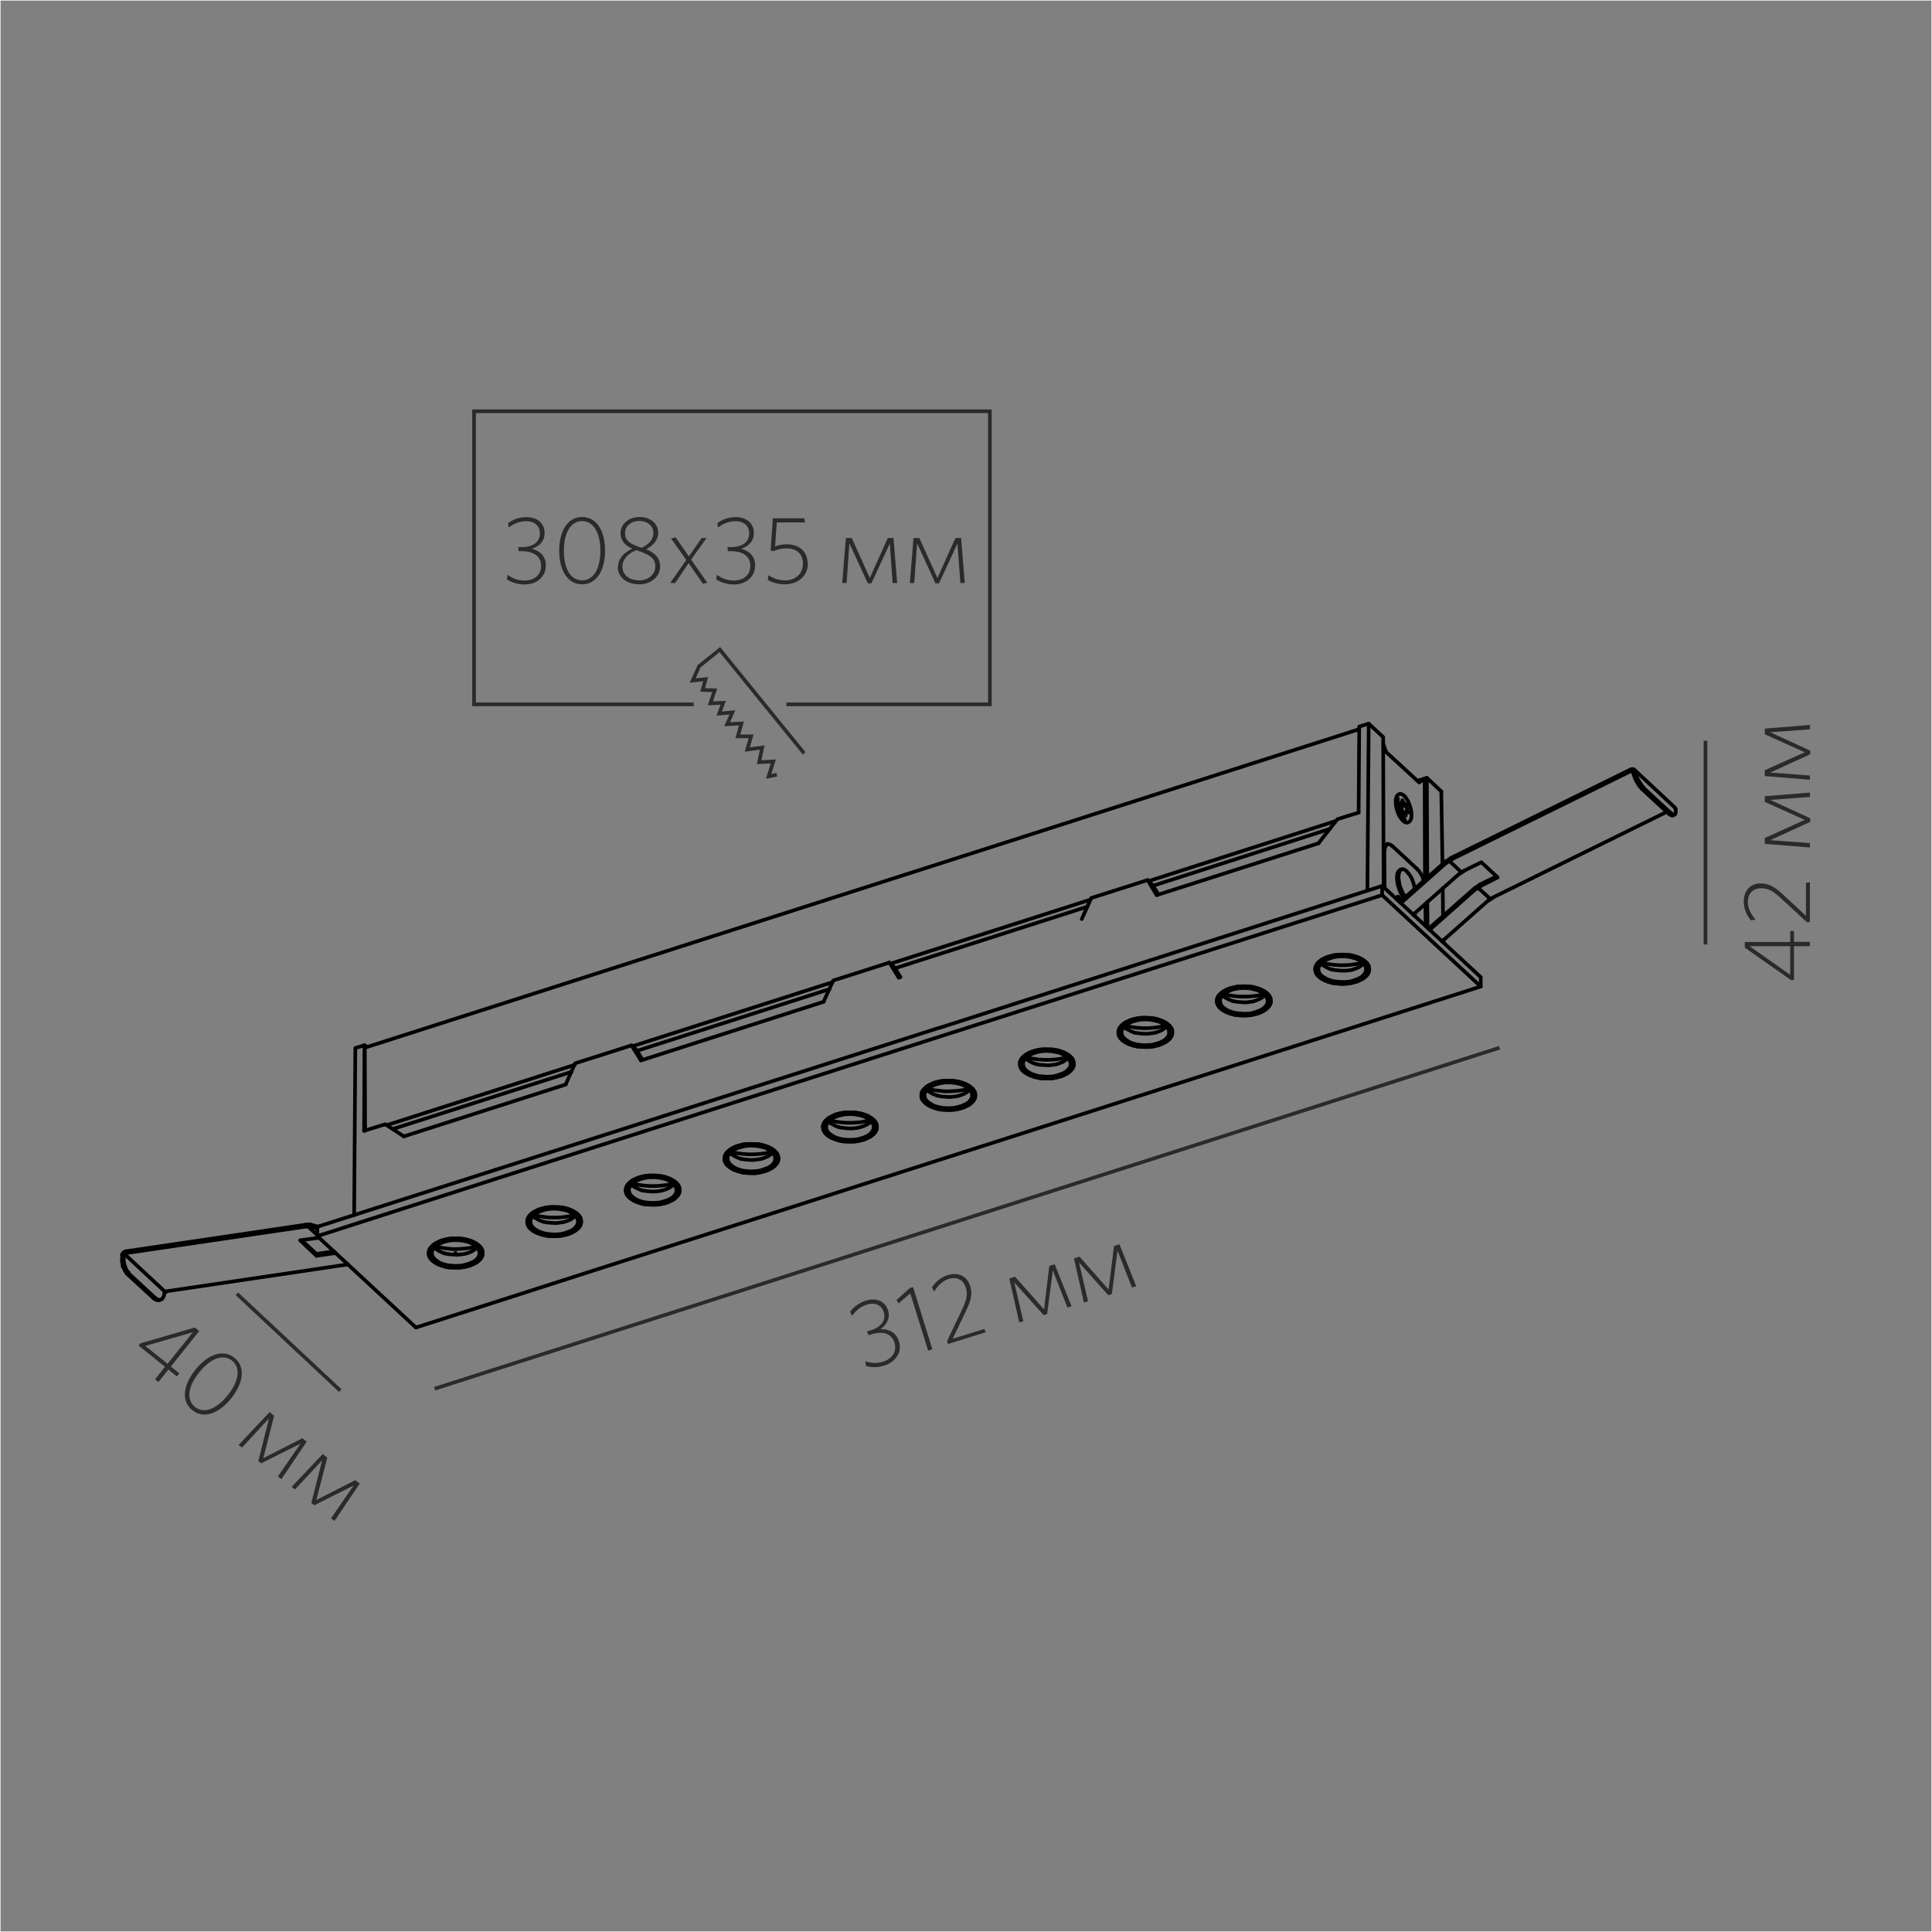 <?xml version="1.0" encoding="UTF-8"?>
<!DOCTYPE svg PUBLIC "-//W3C//DTD SVG 1.1//EN" "http://www.w3.org/Graphics/SVG/1.1/DTD/svg11.dtd">
<!-- Creator: CorelDRAW X6 -->
<svg xmlns="http://www.w3.org/2000/svg" xml:space="preserve" width="132.292mm" height="132.292mm" version="1.1" style="shape-rendering:geometricPrecision; text-rendering:geometricPrecision; image-rendering:optimizeQuality; fill-rule:evenodd; clip-rule:evenodd"
viewBox="0 0 13229 13229"
 xmlns:xlink="http://www.w3.org/1999/xlink">
 <rect x="0" y="0" width="13229" height="13229" fill="#808080" stroke="none"/>
 <defs>
  <style type="text/css">
   <![CDATA[
    .str0 {stroke:#FEFEFE;stroke-width:7.62}
    .str2 {stroke:#2B2A29;stroke-width:25}
    .str3 {stroke:#2B2A29;stroke-width:25}
    .str1 {stroke:black;stroke-width:25.01;stroke-linecap:round;stroke-linejoin:round}
    .fil0 {fill:none}
    .fil1 {fill:none;fill-rule:nonzero}
    .fil2 {fill:#2B2A29;fill-rule:nonzero}
   ]]>
  </style>
 </defs>
 <g id="Слой_x0020_1">
  <rect class="fil0 str0" width="13229" height="13229"/>
  <line class="fil1 str1" x1="3120" y1="8580" x2="3119" y2= "8579" />
  <path class="fil1 str1" d="M2108 8397l64 59m-1321 129l280 261m-291 -174l13 -2m10352 -3321l13 -5m-1296 549l84 79m113 105l85 78m-576 -641l-24 -27m34 72l-9 -46m-9 62l16 -17"/>
  <polyline class="fil1 str1" points="9307,4993 2498,7174 2500,7741 "/>
  <path class="fil1 str1" d="M9105 5676l-1210 389m-449 143l-1317 422m-449 143l-1317 422m-449 144l-1225 392m6459 -2110l-1283 412m-398 127l-1368 438m-398 127l-1368 438m-397 128l-1287 413"/>
  <polyline class="fil1 str1" points="3393,8010 2173,8400 2173,8464 "/>
  <path class="fil1 str1" d="M6430 7038l-3037 972m2248 -1151l-1252 402m-515 165l-1108 355m6263 -2007l-1108 355m1544 -63l-3035 973"/>
  <polyline class="fil1 str1" points="9464,6129 6428,7100 3394,8072 2173,8464 "/>
  <polygon class="fil1 str1" points="10139,6755 10139,6691 9464,6065 9464,6129 "/>
  <line class="fil1 str1" x1="2511" y1="7168" x2="2496" y2= "7157" />
  <polyline class="fil1 str1" points="4399,7256 4357,7188 4324,7158 "/>
  <polyline class="fil1 str1" points="6166,6691 6124,6623 6090,6591 "/>
  <polyline class="fil1 str1" points="9706,5348 9706,5346 9755,5331 "/>
  <polyline class="fil1 str1" points="7933,6125 7890,6058 7858,6026 "/>
  <path class="fil1 str1" d="M9869 5419l8 499m2 164l2 188m3 166l1 19"/>
  <polyline class="fil1 str1" points="9869,5419 9770,5326 9773,6011 "/>
  <line class="fil1 str1" x1="9773" y1="6176" x2="9775" y2= "6354" />
  <polyline class="fil1 str1" points="9770,5326 9755,5331 9757,6024 "/>
  <polyline class="fil1 str1" points="9755,5331 9718,5358 9492,5150 9471,5094 "/>
  <polyline class="fil1 str1" points="9474,6075 9471,5047 9372,4955 "/>
  <polyline class="fil1 str1" points="7920,6129 7858,6026 7472,6149 7407,6293 "/>
  <polyline class="fil1 str1" points="6154,6695 6090,6591 5705,6714 5640,6858 "/>
  <polyline class="fil1 str1" points="4388,7260 4324,7158 3938,7281 3873,7426 "/>
  <polyline class="fil1 str1" points="2493,7743 2496,7157 2433,7176 2425,8320 "/>
  <polyline class="fil1 str1" points="9363,6097 9372,4955 9307,4975 9303,5564 "/>
  <polyline class="fil1 str1" points="2848,9090 4069,8698 7104,7727 10139,6755 "/>
  <path class="fil1 str1" d="M2173 8464l675 626m-668 -691l-53 -13m44 25l-50 -12m-1066 494l-188 -173m201 172l-188 -173m1186 -226l102 94"/>
  <polyline class="fil1 str1" points="2176,8476 2055,8493 2167,8599 "/>
  <line class="fil1 str1" x1="2374" y1="8659" x2="1139" y2= "8842" />
  <polyline class="fil1 str1" points="2287,8568 2168,8586 2167,8599 2289,8581 "/>
  <path class="fil1 str1" d="M2094 8386l-1233 182m1231 -169l-1233 182"/>
  <polyline class="fil1 str1" points="9566,6148 9589,6171 9591,6170 "/>
  <polyline class="fil1 str1" points="9592,6170 9589,6171 9591,6170 "/>
  <path class="fil1 str1" d="M9688 6273l-1 -21m73 -64l2 154m-198 -183l1 -12m34 18l-24 -24m-40 -347l169 157m-225 -116l2 245m393 366l315 -279m-57 -110l115 -56m-458 366l315 -279m-323 272l318 -280m-108 -96l-315 279m1565 -862l188 173m-176 -180l189 175"/>
  <polyline class="fil1 str1" points="10021,5964 10143,5904 10255,6008 10134,6069 "/>
  <path class="fil1 str1" d="M10219 6147l1194 -588m-1820 624l315 -279m30 -19l1231 -606m-1233 595l1231 -606m-1582 908l316 -280m-281 -379l-25 8m33 34l-17 4m-8529 3340l13 -2m8406 -3123l-13 5m1966 -200l12 -7m1 -48l-280 -261m-1597 236l11 -14"/>
  <polyline class="fil1 str1" points="9590,5504 9600,5551 9624,5578 "/>
  <line class="fil1 str1" x1="9599" y1="5952" x2="9587" y2= "5955" />
  <polyline class="fil1 str1" points="9687,6086 9679,6048 9666,6013 9645,5980 "/>
  <polygon class="fil1 str1" points="9376,6637 9374,6620 9368,6606 9357,6591 9341,6578 9323,6567 9303,6557 9279,6548 9253,6541 9225,6538 9197,6536 9170,6537 9142,6539 9114,6546 9090,6552 9067,6563 9047,6573 9031,6586 9019,6599 9010,6614 9006,6630 9006,6644 9010,6660 9018,6675 9032,6688 9047,6701 9068,6712 9091,6721 9115,6728 9142,6734 9170,6735 9198,6737 9227,6735 9254,6731 9279,6724 9304,6716 9324,6706 9342,6694 9357,6681 9368,6667 9374,6651 "/>
  <polygon class="fil1 str1" points="9354,6636 9351,6621 9345,6607 9336,6595 9320,6582 9303,6573 9283,6563 9260,6557 9235,6551 9210,6549 9184,6548 9158,6550 9133,6554 9109,6561 9088,6569 9068,6578 9053,6589 9041,6602 9033,6615 9027,6630 9028,6645 9032,6658 9040,6672 9053,6684 9070,6695 9087,6705 9110,6713 9133,6719 9158,6722 9185,6724 9210,6724 9237,6722 9261,6716 9284,6708 9304,6700 9322,6690 9335,6678 9346,6664 9352,6650 "/>
  <polyline class="fil1 str1" points="9051,6592 9089,6600 9129,6606 9171,6609 9212,6609 9253,6606 9293,6600 9332,6592 "/>
  <polyline class="fil1 str1" points="9119,6639 9146,6643 9175,6646 9203,6647 9231,6645 9258,6641 9283,6632 9306,6622 9324,6609 9339,6597 "/>
  <polyline class="fil1 str1" points="9046,6597 9060,6611 9077,6620 9097,6631 9119,6639 "/>
  <polygon class="fil1 str1" points="8702,6854 8700,6837 8694,6823 8683,6808 8668,6795 8650,6784 8630,6774 8605,6765 8579,6758 8552,6755 8523,6753 8496,6754 8468,6756 8440,6763 8416,6769 8394,6780 8374,6790 8358,6803 8346,6816 8337,6831 8333,6847 8333,6861 8336,6877 8345,6892 8358,6905 8374,6918 8394,6929 8417,6938 8441,6945 8468,6951 8496,6952 8524,6954 8553,6952 8580,6948 8606,6941 8630,6933 8650,6923 8668,6911 8683,6898 8694,6884 8701,6868 "/>
  <polygon class="fil1 str1" points="8680,6853 8677,6838 8671,6824 8662,6812 8647,6799 8629,6790 8610,6780 8586,6774 8562,6768 8536,6766 8511,6765 8484,6767 8459,6771 8435,6777 8414,6786 8395,6795 8379,6806 8367,6819 8359,6832 8354,6847 8355,6862 8359,6875 8366,6889 8379,6901 8396,6913 8414,6922 8436,6930 8459,6936 8485,6939 8511,6941 8536,6941 8563,6939 8587,6933 8610,6925 8631,6917 8648,6907 8661,6895 8673,6881 8679,6867 "/>
  <polyline class="fil1 str1" points="8376,6808 8414,6815 8455,6821 8496,6824 8537,6824 8579,6821 8619,6816 8657,6807 "/>
  <polyline class="fil1 str1" points="8443,6855 8470,6860 8499,6862 8527,6864 8555,6861 8582,6857 8607,6848 8630,6838 8648,6826 8663,6814 "/>
  <polyline class="fil1 str1" points="8370,6814 8384,6827 8401,6837 8421,6847 8443,6855 "/>
  <polygon class="fil1 str1" points="8005,7068 8003,7054 7997,7040 7987,7028 7972,7015 7955,7005 7935,6995 7912,6989 7887,6984 7862,6981 7836,6980 7809,6982 7785,6987 7761,6993 7740,7001 7720,7011 7705,7022 7693,7035 7684,7048 7679,7062 7680,7077 7684,7091 7692,7104 7705,7116 7722,7128 7739,7138 7762,7146 7785,7152 7810,7155 7837,7157 7862,7156 7889,7154 7912,7148 7936,7141 7956,7132 7974,7122 7987,7111 7998,7096 8004,7083 "/>
  <polygon class="fil1 str1" points="8027,7069 8026,7052 8019,7038 8008,7023 7993,7010 7975,6999 7955,6989 7930,6980 7905,6974 7877,6970 7849,6969 7822,6969 7794,6972 7766,6978 7742,6984 7719,6996 7699,7005 7683,7019 7671,7032 7662,7047 7658,7063 7658,7077 7661,7092 7670,7107 7684,7121 7699,7133 7720,7145 7742,7153 7766,7161 7793,7167 7822,7168 7850,7169 7879,7168 7906,7164 7931,7157 7956,7148 7976,7139 7994,7126 8008,7114 8020,7099 8026,7084 "/>
  <polyline class="fil1 str1" points="7702,7024 7740,7031 7780,7037 7822,7040 7863,7040 7904,7037 7944,7031 7983,7023 "/>
  <polyline class="fil1 str1" points="7769,7071 7795,7075 7824,7078 7852,7079 7880,7076 7907,7072 7932,7064 7956,7054 7974,7041 7988,7029 "/>
  <polyline class="fil1 str1" points="7695,7029 7709,7043 7727,7052 7746,7062 7769,7071 "/>
  <polygon class="fil1 str1" points="7353,7285 7351,7268 7345,7254 7334,7239 7319,7226 7300,7215 7281,7205 7256,7196 7230,7189 7203,7186 7174,7185 7147,7185 7119,7187 7091,7194 7067,7200 7045,7211 7025,7221 7009,7234 6997,7247 6988,7262 6983,7279 6984,7292 6987,7308 6996,7323 7009,7336 7025,7349 7045,7360 7068,7369 7092,7376 7119,7382 7147,7383 7175,7385 7204,7383 7231,7379 7257,7372 7281,7364 7301,7354 7319,7342 7334,7329 7345,7315 7352,7299 "/>
  <polygon class="fil1 str1" points="7331,7284 7328,7270 7322,7255 7313,7243 7298,7230 7280,7221 7261,7211 7237,7205 7213,7200 7187,7197 7161,7196 7135,7198 7110,7202 7086,7209 7065,7217 7046,7226 7030,7237 7018,7250 7010,7263 7005,7278 7006,7293 7010,7306 7017,7320 7030,7332 7047,7344 7064,7353 7087,7361 7110,7368 7136,7370 7162,7373 7187,7372 7214,7370 7238,7364 7261,7356 7282,7348 7299,7338 7312,7326 7324,7312 7330,7298 "/>
  <polyline class="fil1 str1" points="7028,7241 7066,7248 7107,7254 7148,7257 7189,7257 7231,7254 7271,7248 7309,7240 "/>
  <polyline class="fil1 str1" points="7094,7286 7120,7291 7150,7293 7178,7295 7206,7292 7233,7288 7258,7279 7281,7270 7299,7257 7314,7245 "/>
  <polyline class="fil1 str1" points="7021,7245 7035,7258 7052,7268 7072,7278 7094,7286 "/>
  <polygon class="fil1 str1" points="6678,7500 6677,7484 6670,7470 6659,7454 6644,7442 6626,7431 6606,7420 6581,7411 6556,7405 6528,7401 6500,7400 6472,7400 6444,7403 6417,7409 6393,7415 6370,7427 6350,7437 6334,7450 6322,7463 6313,7478 6309,7494 6309,7508 6312,7523 6321,7538 6335,7552 6350,7564 6371,7576 6393,7584 6417,7592 6444,7598 6473,7599 6501,7600 6530,7599 6557,7595 6582,7588 6607,7579 6627,7570 6645,7557 6659,7545 6671,7530 6677,7515 "/>
  <polygon class="fil1 str1" points="6656,7499 6654,7485 6648,7471 6638,7459 6623,7446 6606,7436 6586,7426 6563,7420 6538,7415 6513,7412 6487,7412 6460,7413 6436,7418 6412,7424 6391,7432 6371,7442 6356,7453 6344,7466 6335,7479 6330,7493 6331,7509 6335,7522 6343,7535 6356,7547 6373,7559 6390,7569 6413,7577 6436,7583 6461,7586 6488,7588 6513,7587 6539,7585 6563,7579 6586,7572 6607,7563 6625,7553 6638,7542 6649,7527 6655,7514 "/>
  <polyline class="fil1 str1" points="6354,7456 6391,7464 6432,7469 6473,7473 6515,7472 6556,7469 6596,7464 6634,7455 "/>
  <polyline class="fil1 str1" points="6421,7503 6447,7508 6476,7510 6504,7512 6532,7509 6559,7505 6584,7497 6608,7487 6626,7474 6640,7462 "/>
  <polyline class="fil1 str1" points="6347,7462 6361,7475 6378,7485 6398,7495 6421,7503 "/>
  <polygon class="fil1 str1" points="6005,7717 6003,7701 5997,7687 5986,7671 5970,7659 5952,7648 5933,7637 5908,7628 5882,7622 5854,7618 5826,7617 5799,7617 5771,7620 5743,7626 5719,7632 5696,7644 5676,7654 5661,7667 5648,7680 5640,7695 5635,7711 5635,7725 5639,7740 5647,7755 5661,7769 5676,7781 5697,7793 5720,7801 5744,7809 5771,7815 5799,7816 5827,7817 5856,7816 5883,7812 5909,7805 5933,7796 5953,7787 5971,7774 5986,7762 5997,7747 6003,7732 "/>
  <polygon class="fil1 str1" points="5983,7716 5980,7702 5974,7688 5965,7676 5949,7663 5932,7653 5912,7643 5889,7637 5864,7632 5839,7629 5813,7629 5787,7630 5762,7635 5738,7641 5717,7649 5697,7659 5682,7670 5670,7683 5662,7696 5657,7710 5658,7726 5661,7739 5669,7752 5682,7764 5699,7776 5716,7786 5739,7794 5762,7800 5787,7803 5814,7805 5839,7804 5866,7802 5890,7796 5913,7789 5934,7780 5951,7770 5964,7759 5975,7744 5981,7731 "/>
  <polyline class="fil1 str1" points="5679,7672 5717,7679 5758,7685 5799,7688 5840,7688 5882,7685 5922,7679 5960,7671 "/>
  <polyline class="fil1 str1" points="5746,7719 5772,7723 5801,7726 5830,7727 5858,7725 5885,7720 5909,7712 5933,7702 5951,7690 5966,7677 "/>
  <polyline class="fil1 str1" points="5673,7677 5686,7691 5704,7700 5724,7711 5746,7719 "/>
  <polygon class="fil1 str1" points="5330,7933 5328,7916 5322,7902 5311,7887 5296,7874 5278,7863 5258,7853 5233,7844 5208,7837 5180,7834 5152,7833 5124,7833 5096,7835 5069,7842 5045,7848 5022,7859 5002,7869 4986,7882 4974,7895 4965,7910 4961,7927 4961,7940 4964,7956 4973,7971 4987,7984 5002,7997 5022,8009 5045,8017 5069,8024 5096,8030 5124,8031 5153,8033 5181,8032 5209,8027 5234,8020 5259,8012 5278,8002 5297,7990 5311,7977 5322,7963 5329,7947 "/>
  <polygon class="fil1 str1" points="5308,7932 5306,7918 5299,7904 5290,7891 5275,7879 5258,7869 5238,7859 5215,7853 5190,7848 5165,7845 5139,7844 5112,7846 5087,7851 5063,7857 5043,7865 5023,7875 5008,7885 4995,7898 4987,7911 4982,7926 4983,7941 4987,7955 4995,7968 5008,7980 5024,7992 5042,8001 5064,8010 5088,8016 5113,8019 5140,8021 5165,8020 5191,8018 5215,8012 5238,8004 5259,7996 5277,7986 5290,7974 5301,7960 5307,7946 "/>
  <polyline class="fil1 str1" points="5003,7888 5041,7895 5082,7901 5123,7904 5164,7904 5206,7901 5246,7896 5284,7887 "/>
  <polyline class="fil1 str1" points="5072,7935 5098,7939 5127,7942 5155,7943 5183,7940 5210,7936 5235,7928 5258,7918 5277,7905 5291,7893 "/>
  <polyline class="fil1 str1" points="4998,7893 5012,7906 5029,7916 5049,7926 5072,7935 "/>
  <polygon class="fil1 str1" points="4632,8148 4630,8134 4623,8120 4614,8108 4599,8095 4582,8085 4562,8075 4539,8069 4514,8064 4489,8061 4463,8061 4436,8062 4411,8067 4387,8073 4367,8081 4347,8091 4332,8102 4319,8115 4311,8128 4306,8142 4307,8157 4311,8171 4319,8184 4332,8196 4348,8208 4366,8218 4388,8226 4412,8232 4437,8235 4464,8237 4489,8236 4515,8234 4539,8228 4562,8221 4583,8212 4601,8202 4614,8191 4625,8176 4631,8163 "/>
  <polygon class="fil1 str1" points="4654,8149 4652,8132 4646,8118 4635,8103 4620,8090 4602,8080 4582,8069 4557,8060 4532,8054 4504,8050 4476,8049 4448,8049 4420,8052 4393,8058 4369,8064 4346,8076 4326,8085 4310,8099 4298,8112 4289,8127 4285,8143 4285,8157 4288,8172 4297,8187 4311,8201 4326,8213 4346,8225 4369,8233 4393,8241 4420,8247 4448,8248 4477,8249 4505,8248 4533,8244 4558,8237 4583,8228 4602,8219 4621,8206 4635,8194 4646,8179 4653,8164 "/>
  <polyline class="fil1 str1" points="4329,8105 4367,8112 4408,8118 4449,8121 4490,8121 4532,8118 4572,8113 4610,8104 "/>
  <polyline class="fil1 str1" points="4396,8151 4422,8155 4451,8158 4479,8159 4507,8157 4534,8152 4559,8144 4582,8134 4601,8121 4615,8109 "/>
  <polyline class="fil1 str1" points="4322,8109 4336,8123 4353,8132 4373,8142 4396,8151 "/>
  <polygon class="fil1 str1" points="3980,8365 3978,8348 3972,8334 3961,8319 3945,8306 3927,8295 3908,8285 3883,8276 3857,8269 3829,8266 3801,8265 3774,8265 3746,8267 3718,8274 3694,8280 3671,8291 3651,8301 3635,8314 3623,8327 3615,8342 3610,8359 3610,8372 3614,8388 3622,8403 3636,8416 3651,8429 3672,8440 3695,8449 3719,8456 3746,8462 3774,8463 3802,8465 3831,8463 3858,8459 3884,8452 3908,8444 3928,8434 3946,8422 3961,8409 3972,8395 3978,8379 "/>
  <polygon class="fil1 str1" points="3958,8364 3955,8350 3949,8335 3940,8323 3924,8310 3907,8301 3887,8291 3864,8285 3839,8280 3814,8277 3788,8276 3762,8278 3737,8282 3713,8289 3692,8297 3672,8306 3657,8317 3645,8330 3637,8343 3632,8358 3633,8373 3636,8386 3644,8400 3657,8412 3674,8424 3691,8433 3714,8441 3737,8448 3762,8450 3789,8453 3814,8452 3841,8450 3865,8444 3888,8436 3909,8428 3926,8418 3939,8406 3950,8392 3956,8378 "/>
  <polyline class="fil1 str1" points="3655,8321 3693,8328 3733,8334 3775,8337 3816,8337 3857,8334 3897,8328 3936,8320 "/>
  <polyline class="fil1 str1" points="3721,8366 3747,8371 3776,8373 3805,8375 3833,8372 3860,8368 3884,8360 3908,8350 3926,8337 3941,8325 "/>
  <polyline class="fil1 str1" points="3648,8325 3661,8338 3679,8348 3698,8358 3721,8366 "/>
  <polygon class="fil1 str1" points="3283,8579 3281,8565 3274,8551 3265,8539 3250,8526 3233,8516 3213,8506 3190,8500 3165,8495 3140,8492 3114,8492 3087,8493 3062,8498 3038,8504 3018,8512 2998,8522 2982,8533 2970,8546 2962,8559 2957,8573 2958,8589 2962,8602 2970,8615 2983,8627 2999,8639 3017,8649 3039,8657 3063,8663 3088,8666 3115,8668 3140,8667 3166,8665 3190,8659 3213,8652 3234,8643 3252,8633 3265,8622 3276,8607 3282,8594 "/>
  <polygon class="fil1 str1" points="3305,8580 3303,8564 3297,8550 3286,8534 3271,8522 3253,8511 3233,8500 3208,8491 3183,8485 3155,8481 3127,8480 3099,8480 3071,8483 3044,8489 3020,8495 2997,8507 2977,8517 2961,8530 2949,8543 2940,8558 2936,8574 2936,8588 2939,8604 2948,8618 2962,8632 2977,8644 2997,8656 3020,8664 3044,8672 3071,8678 3099,8679 3128,8680 3156,8679 3184,8675 3209,8668 3234,8659 3253,8650 3272,8637 3286,8625 3297,8610 3304,8595 "/>
  <polyline class="fil1 str1" points="3047,8583 3074,8588 3103,8590 3131,8592 3159,8589 3186,8585 3211,8577 3234,8567 3252,8554 3267,8542 "/>
  <polyline class="fil1 str1" points="2974,8542 2988,8555 3005,8565 3025,8575 3047,8583 "/>
  <polyline class="fil1 str1" points="2980,8536 3018,8543 3059,8549 3100,8553 3141,8552 3183,8549 3223,8544 3261,8535 "/>
  <polygon class="fil1 str1" points="9006,6637 9008,6653 9014,6667 9025,6682 9040,6695 9058,6706 9078,6716 9103,6725 9129,6732 9156,6735 9184,6737 9212,6736 9240,6734 9267,6727 9291,6721 9314,6710 9334,6700 9350,6687 9362,6674 9371,6659 9375,6643 9375,6629 9372,6613 9363,6599 9349,6585 9334,6572 9314,6561 9291,6552 9267,6545 9240,6539 9212,6538 9183,6537 9155,6538 9127,6542 9102,6549 9077,6557 9058,6567 9039,6580 9025,6592 9014,6606 9007,6622 "/>
  <polygon class="fil1 str1" points="8332,6854 8334,6870 8340,6884 8351,6899 8366,6912 8385,6923 8404,6933 8429,6942 8455,6949 8482,6952 8511,6954 8538,6953 8566,6951 8594,6944 8618,6938 8641,6927 8661,6917 8676,6904 8688,6891 8697,6876 8702,6860 8702,6846 8698,6830 8690,6816 8676,6802 8661,6789 8640,6778 8617,6769 8593,6762 8566,6756 8538,6755 8510,6754 8481,6755 8454,6759 8428,6766 8404,6774 8384,6784 8366,6797 8351,6809 8340,6823 8333,6839 "/>
  <polygon class="fil1 str1" points="7658,7069 7659,7086 7666,7100 7677,7115 7692,7128 7710,7139 7730,7149 7755,7158 7780,7164 7808,7168 7836,7169 7864,7169 7892,7166 7919,7160 7943,7154 7966,7142 7986,7133 8002,7120 8014,7107 8023,7091 8027,7075 8027,7062 8024,7046 8015,7031 8001,7018 7986,7005 7965,6993 7943,6985 7919,6977 7892,6972 7863,6970 7835,6969 7806,6970 7779,6974 7754,6981 7729,6990 7709,6999 7691,7012 7677,7024 7666,7039 7659,7055 "/>
  <polygon class="fil1 str1" points="6983,7285 6985,7301 6991,7315 7002,7331 7017,7343 7036,7354 7055,7364 7080,7373 7106,7380 7133,7384 7162,7385 7189,7384 7217,7382 7245,7375 7269,7369 7292,7358 7311,7348 7327,7335 7339,7322 7348,7307 7353,7291 7352,7277 7349,7261 7341,7247 7327,7233 7311,7220 7291,7209 7268,7200 7244,7193 7217,7187 7189,7186 7161,7185 7132,7186 7105,7190 7079,7197 7055,7205 7035,7215 7017,7228 7002,7240 6991,7254 6984,7270 "/>
  <polygon class="fil1 str1" points="6309,7500 6310,7517 6317,7531 6328,7546 6343,7559 6361,7570 6381,7580 6406,7589 6431,7596 6459,7599 6487,7600 6515,7600 6543,7597 6570,7591 6594,7585 6617,7573 6637,7564 6653,7551 6665,7538 6674,7523 6678,7506 6678,7493 6675,7477 6666,7462 6652,7449 6637,7436 6616,7424 6594,7416 6570,7408 6543,7403 6514,7401 6486,7400 6457,7401 6430,7405 6405,7412 6380,7421 6360,7431 6342,7443 6328,7456 6316,7470 6310,7486 "/>
  <polygon class="fil1 str1" points="5635,7717 5637,7734 5643,7748 5654,7763 5669,7776 5687,7787 5707,7797 5732,7806 5758,7813 5785,7816 5813,7817 5841,7817 5869,7814 5897,7808 5921,7802 5943,7790 5963,7781 5979,7768 5991,7755 6000,7740 6004,7723 6004,7710 6001,7694 5992,7679 5979,7666 5963,7653 5943,7641 5920,7633 5896,7625 5869,7620 5841,7618 5813,7617 5784,7618 5757,7622 5731,7629 5707,7638 5687,7648 5668,7660 5654,7672 5643,7687 5636,7703 "/>
  <polygon class="fil1 str1" points="4960,7933 4962,7949 4968,7963 4979,7979 4995,7991 5013,8002 5033,8012 5058,8021 5083,8028 5111,8032 5139,8033 5166,8033 5194,8030 5222,8024 5246,8017 5269,8006 5289,7996 5305,7983 5317,7970 5326,7955 5330,7939 5330,7925 5326,7909 5318,7895 5304,7881 5289,7868 5268,7857 5246,7848 5221,7841 5194,7835 5166,7834 5138,7833 5109,7834 5082,7838 5057,7845 5032,7853 5012,7863 4994,7876 4980,7888 4968,7902 4962,7918 "/>
  <polygon class="fil1 str1" points="4284,8149 4286,8166 4292,8180 4303,8195 4319,8208 4337,8219 4357,8229 4382,8238 4407,8245 4435,8248 4463,8249 4490,8249 4518,8246 4546,8240 4570,8234 4593,8222 4613,8213 4629,8200 4641,8187 4650,8171 4654,8155 4654,8142 4650,8126 4642,8111 4628,8098 4613,8085 4592,8073 4570,8065 4546,8057 4518,8052 4490,8050 4462,8049 4433,8050 4406,8054 4381,8061 4356,8070 4336,8079 4318,8092 4304,8104 4292,8119 4286,8135 "/>
  <polygon class="fil1 str1" points="3610,8365 3612,8381 3618,8395 3629,8411 3644,8423 3662,8434 3682,8444 3707,8453 3733,8460 3760,8464 3788,8465 3816,8464 3844,8462 3872,8455 3895,8449 3918,8438 3938,8428 3954,8415 3966,8402 3975,8387 3979,8371 3979,8357 3976,8341 3967,8327 3954,8313 3938,8300 3918,8289 3895,8280 3871,8273 3844,8267 3816,8266 3787,8265 3759,8266 3731,8270 3706,8277 3682,8285 3662,8295 3643,8308 3629,8320 3618,8334 3611,8350 "/>
  <polygon class="fil1 str1" points="2935,8580 2937,8597 2943,8611 2954,8626 2970,8639 2988,8650 3008,8660 3033,8669 3058,8676 3086,8679 3114,8680 3141,8680 3169,8677 3197,8671 3221,8665 3244,8653 3264,8644 3280,8631 3292,8618 3301,8603 3305,8586 3305,8573 3301,8557 3293,8542 3279,8529 3264,8516 3243,8504 3221,8496 3196,8488 3169,8483 3141,8481 3113,8480 3084,8481 3057,8485 3032,8492 3007,8501 2987,8511 2969,8523 2955,8536 2943,8550 2937,8566 "/>
  <line class="fil1 str1" x1="2384" y1="8659" x2="2374" y2= "8660" />
  <line class="fil1 str1" x1="2186" y1="8476" x2="2177" y2= "8477" />
  <line class="fil1 str1" x1="2298" y1="8581" x2="2289" y2= "8582" />
  <polyline class="fil1 str1" points="1056,8892 1069,8901 1082,8903 "/>
  <polyline class="fil1 str1" points="1139,8844 1133,8848 1129,8854 "/>
  <polyline class="fil1 str1" points="838,8595 835,8615 835,8634 838,8654 844,8674 851,8692 859,8707 870,8718 "/>
  <polyline class="fil1 str1" points="1069,8891 1080,8898 1090,8902 1100,8900 1109,8895 1117,8885 1123,8871 1126,8853 "/>
  <polyline class="fil1 str1" points="850,8592 847,8612 847,8631 850,8651 856,8671 863,8689 871,8704 882,8715 "/>
  <line class="fil1 str1" x1="2129" y1="8385" x2="2095" y2= "8385" />
  <polyline class="fil1 str1" points="861,8568 848,8573 840,8582 834,8593 "/>
  <polyline class="fil1 str1" points="857,8582 851,8585 847,8592 "/>
  <line class="fil1 str1" x1="2121" y1="8399" x2="2093" y2= "8398" />
  <polyline class="fil1 str1" points="9490,5787 9481,5792 9475,5801 "/>
  <polyline class="fil1 str1" points="9575,6143 9571,6139 9567,6143 9566,6148 "/>
  <polyline class="fil1 str1" points="9749,6031 9741,6006 9729,5983 9717,5965 9704,5951 "/>
  <polyline class="fil1 str1" points="9534,5794 9523,5785 9513,5781 9504,5780 9495,5784 9489,5791 9484,5802 9481,5818 9479,5835 "/>
  <line class="fil1 str1" x1="10220" y1="6149" x2="10190" y2= "6168" />
  <line class="fil1 str1" x1="10134" y1="6071" x2="10105" y2= "6090" />
  <line class="fil1 str1" x1="10131" y1="6059" x2="10099" y2= "6081" />
  <line class="fil1 str1" x1="10022" y1="5966" x2="9992" y2= "5985" />
  <polyline class="fil1 str1" points="11428,5572 11439,5581 11447,5584 11455,5584 "/>
  <line class="fil1 str1" x1="11474" y1="5539" x2="11470" y2= "5532" />
  <polyline class="fil1 str1" points="11441,5566 11451,5574 11460,5579 11467,5578 11472,5574 11474,5567 11475,5554 11472,5540 "/>
  <polyline class="fil1 str1" points="11181,5284 11185,5301 11192,5320 11199,5338 11209,5356 11219,5373 11230,5388 11240,5398 "/>
  <polyline class="fil1 str1" points="11194,5276 11198,5293 11206,5312 11212,5330 11222,5348 11233,5365 11244,5381 11253,5391 "/>
  <line class="fil1 str1" x1="9938" y1="5887" x2="9908" y2= "5906" />
  <polyline class="fil1 str1" points="11179,5283 11175,5280 11169,5281 "/>
  <polyline class="fil1 str1" points="11191,5278 11186,5269 11177,5266 11166,5269 "/>
  <line class="fil1 str1" x1="9935" y1="5875" x2="9903" y2= "5897" />
  <polyline class="fil1 str1" points="9620,5518 9628,5514 9632,5511 "/>
  <polyline class="fil1 str1" points="9643,5564 9637,5559 9629,5560 "/>
  <line class="fil1 str1" x1="9602" y1="5489" x2="9603" y2= "5479" />
  <line class="fil1 str1" x1="9588" y1="5503" x2="9586" y2= "5500" />
  <line class="fil1 str1" x1="9598" y1="5554" x2="9599" y2= "5552" />
  <line class="fil1 str1" x1="9626" y1="5585" x2="9623" y2= "5579" />
  <polyline class="fil1 str1" points="9572,5469 9570,5486 9571,5505 9574,5525 9580,5547 9589,5568 9599,5585 9608,5602 9620,5612 "/>
  <polyline class="fil1 str1" points="9573,5443 9565,5450 9561,5460 9557,5474 9557,5490 9558,5509 9561,5531 9567,5551 9574,5570 9583,5589 9594,5604 9604,5618 9614,5626 9625,5631 "/>
  <polyline class="fil1 str1" points="9587,5958 9577,5964 9569,5979 "/>
  <polyline class="fil1 str1" points="9569,5979 9566,5994 9565,6012 9567,6033 9570,6055 9577,6076 9584,6098 9593,6118 9604,6135 9615,6148 "/>
  <polyline class="fil1 str1" points="9643,5981 9633,5967 9622,5958 9611,5952 9601,5952 9593,5955 9586,5963 9580,5974 "/>
  <polyline class="fil1 str1" points="9580,5974 9577,5989 9576,6008 9578,6027 9581,6046 9586,6069 9595,6090 9602,6109 9612,6126 9623,6142 "/>
  <polyline class="fil1 str1" points="2765,7781 2638,7698 2493,7743 "/>
  <polyline class="fil1 str1" points="9303,5564 9158,5609 9028,5774 "/>
  <polyline class="fil1 str1" points="9628,5632 9636,5633 9644,5630 9652,5625 9657,5618 9661,5610 9664,5599 9665,5588 9665,5574 9663,5554 9659,5533 9651,5510 9643,5489 9635,5476 9628,5464 9621,5455 9612,5446 9602,5440 9594,5437 9586,5436 9576,5439 "/>
  <line class="fil0 str2" x1="2976" y1="9509" x2="10268" y2= "7174" />
  <line class="fil0 str2" x1="2330" y1="9522" x2="1622" y2= "8859" />
  <line class="fil0 str2" x1="11678" y1="6467" x2="11678" y2= "5072" />
  <path class="fil0 str3" d="M5506 5158l-577 -710 -142 114 -44 98 89 -10 -21 74 83 3 -30 89 88 -4 -27 74 90 -8 -36 81 98 -5 -25 88 91 0 -26 90 102 -13 -21 100 97 -5 -32 102 56 -11m-569 -482l-1504 0 0 -2007 3532 0 0 2007 -1393 0"/>
  <path class="fil2" d="M12284 6375l-26 0 0 75 -311 0 0 39 317 222 20 0 0 -232 109 0 0 -30 -109 0 0 -75zm-26 104l0 196 -278 -196 278 0z"/>
  <path id="1" class="fil2" d="M12393 6041l-27 4 0 226 -156 -145c-59,-54 -98,-77 -153,-77 -70,0 -117,46 -117,125 0,53 22,94 49,128l32 -5c-30,-35 -53,-75 -53,-121 0,-58 35,-94 91,-94 46,0 78,16 136,69l177 163 21 0 0 -272z"/>
  <polygon id="2" class="fil2" points="12393,5427 12084,5452 12084,5491 12358,5614 12084,5738 12084,5778 12393,5803 12393,5773 12121,5753 12395,5628 12395,5603 12121,5477 12393,5457 "/>
  <polygon id="3" class="fil2" points="12393,4964 12084,4989 12084,5028 12358,5151 12084,5274 12084,5314 12393,5339 12393,5310 12121,5290 12395,5165 12395,5140 12121,5014 12393,4994 "/>
  <path class="fil2" d="M3738 3874c0,-64 -38,-100 -96,-117 46,-15 87,-47 87,-107 0,-61 -43,-109 -125,-109 -51,0 -91,16 -125,41l4 30c34,-25 73,-43 120,-43 62,0 94,35 94,83 0,56 -43,94 -122,94l-27 0 3 28 19 0c93,0 135,41 135,102 0,57 -43,99 -111,99 -47,0 -79,-12 -118,-39l-5 31c30,20 73,35 122,35 83,0 144,-54 144,-127z"/>
  <path id="1" class="fil2" d="M4143 3770c0,-135 -58,-230 -157,-230 -99,0 -157,96 -157,231 0,135 58,230 157,230 99,0 157,-95 157,-231zm-32 1c0,116 -43,203 -125,203 -83,0 -125,-87 -125,-203 0,-116 43,-203 125,-203 82,0 125,87 125,203z"/>
  <path id="2" class="fil2" d="M4230 3882c0,67 58,119 146,119 80,0 144,-51 144,-122 0,-58 -36,-95 -96,-118 47,-25 83,-61 83,-114 0,-59 -51,-107 -127,-107 -76,0 -131,49 -131,110 0,55 35,87 81,107 -62,29 -98,69 -98,126zm32 -2c0,-50 37,-89 95,-113 101,33 130,60 130,112 0,58 -52,95 -110,95 -68,0 -115,-37 -115,-94zm18 -231c0,-40 34,-82 98,-82 57,0 96,36 96,83 0,42 -30,77 -80,101 -90,-28 -114,-54 -114,-101z"/>
  <path id="3" class="fil2" d="M5171 3874c0,-64 -38,-100 -96,-117 46,-15 87,-47 87,-107 0,-61 -43,-109 -125,-109 -51,0 -91,16 -125,41l4 30c34,-25 73,-43 120,-43 62,0 94,35 94,83 0,56 -43,94 -122,94l-27 0 3 28 19 0c93,0 135,41 135,102 0,57 -43,99 -111,99 -47,0 -79,-12 -118,-39l-5 31c30,20 73,35 122,35 83,0 144,-54 144,-127z"/>
  <path id="4" class="fil2" d="M5530 3858c0,-81 -56,-131 -144,-131 -34,0 -58,7 -79,15l12 -165 193 0 -5 -28 -215 0 -15 220 18 5c24,-10 51,-19 91,-19 72,0 112,41 112,105 0,74 -58,114 -121,114 -48,0 -81,-14 -115,-35l-5 31c30,18 68,31 119,31 84,0 156,-55 156,-142z"/>
  <polygon id="5" class="fil2" points="6143,3992 6118,3684 6079,3684 5956,3958 5832,3684 5792,3684 5767,3992 5797,3992 5816,3720 5942,3994 5967,3994 6093,3721 6112,3992 "/>
  <polygon id="6" class="fil2" points="6606,3992 6581,3684 6542,3684 6419,3958 6295,3684 6255,3684 6230,3992 6260,3992 6280,3720 6405,3994 6430,3994 6556,3721 6576,3992 "/>
  <polygon id="7" class="fil2" points="4843,3990 4732,3832 4838,3684 4804,3684 4717,3810 4626,3679 4595,3687 4699,3834 4589,3992 4623,3992 4715,3856 4813,3997 "/>
  <path class="fil2" d="M6155 9185c-19,-61 -66,-85 -126,-84 39,-28 69,-71 52,-128 -18,-58 -74,-91 -152,-67 -49,15 -82,43 -108,76l13 28c25,-34 57,-63 102,-77 59,-18 101,5 115,51 17,53 -14,102 -89,125l-26 8 12 26 18 -6c88,-28 141,-1 159,58 17,55 -12,107 -76,128 -45,14 -80,12 -124,-2l4 32c35,11 80,12 127,-3 79,-25 122,-94 100,-164z"/>
  <polygon id="1" class="fil2" points="6384,9239 6252,8813 6230,8820 6139,8901 6152,8925 6233,8856 6355,9248 "/>
  <path id="2" class="fil2" d="M6751 9125l-12 -25 -216 67 92 -192c35,-72 44,-116 28,-169 -21,-66 -78,-98 -154,-75 -51,16 -84,49 -108,84l15 29c25,-39 56,-73 100,-87 55,-17 100,5 117,59 14,44 8,79 -25,150l-103 217 6 20 259 -81z"/>
  <polygon id="3" class="fil2" points="7337,8944 7222,8657 7185,8668 7149,8966 6950,8742 6911,8754 6979,9055 7007,9047 6945,8781 7146,9005 7170,8998 7209,8699 7309,8953 "/>
  <polygon id="4" class="fil2" points="7780,8807 7665,8520 7628,8532 7591,8830 7392,8605 7354,8617 7422,8919 7450,8910 7388,8644 7589,8869 7613,8861 7652,8563 7751,8816 "/>
  <path class="fil2" d="M1212 9424l16 -20 -58 -47 194 -243 -30 -24 -372 108 -13 16 181 145 -68 85 23 19 68 -85 58 47zm-65 -86l-152 -122 326 -94 -174 217z"/>
  <path id="1" class="fil2" d="M1584 9574c84,-106 98,-215 21,-277 -77,-62 -183,-24 -267,82 -85,106 -99,215 -21,277 77,62 182,24 267,-82zm-25 -20c-73,91 -160,131 -224,80 -64,-52 -44,-146 29,-237 73,-91 160,-131 225,-80 64,51 43,146 -29,236z"/>
  <polygon id="2" class="fil2" points="1927,10128 2100,9872 2070,9848 1803,9984 1877,9694 1846,9669 1634,9894 1657,9912 1842,9712 1769,10004 1788,10020 2058,9885 1903,10109 "/>
  <polygon id="3" class="fil2" points="2290,10415 2463,10159 2433,10135 2166,10271 2241,9981 2210,9956 1997,10181 2020,10199 2206,9999 2132,10291 2152,10307 2421,10172 2267,10396 "/>
 </g>
</svg>

